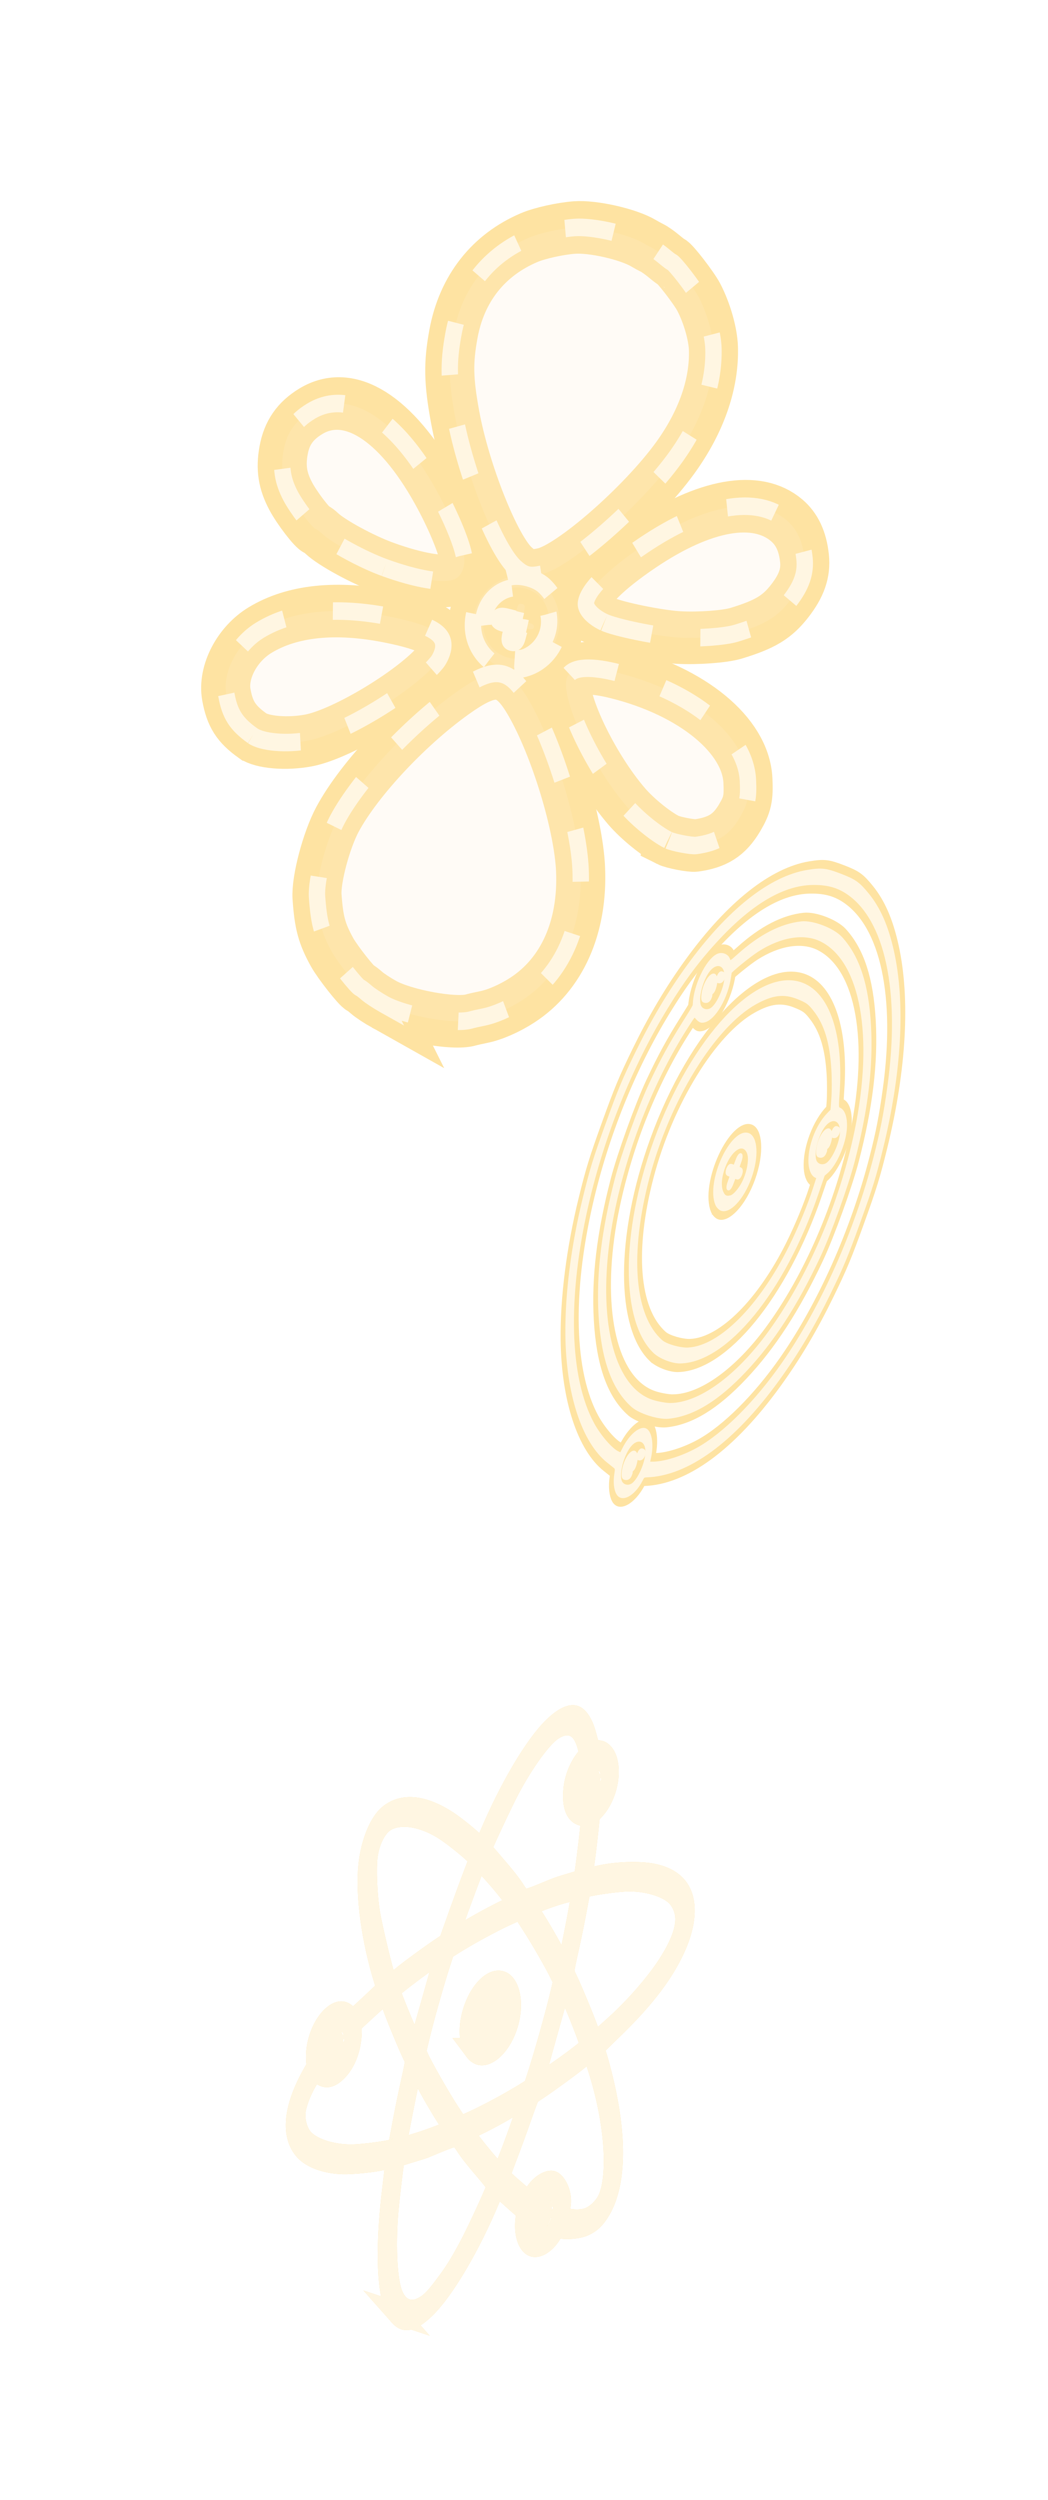 <?xml version="1.0" encoding="UTF-8" standalone="no"?>
<!-- Created with Inkscape (http://www.inkscape.org/) -->

<svg
   version="1.1"
   id="svg721"
   width="61.892"
   height="147.602"
   viewBox="0 0 61.892 147.602"
   sodipodi:docname="ExploreVoyager.svg"
   inkscape:export-filename="SRScattering.svg"
   inkscape:export-xdpi="72"
   inkscape:export-ydpi="72"
   inkscape:version="1.2.2 (732a01da63, 2022-12-09)"
   xml:space="preserve"
   xmlns:inkscape="http://www.inkscape.org/namespaces/inkscape"
   xmlns:sodipodi="http://sodipodi.sourceforge.net/DTD/sodipodi-0.dtd"
   xmlns="http://www.w3.org/2000/svg"
   xmlns:svg="http://www.w3.org/2000/svg"><defs
     id="defs725"><filter
       inkscape:collect="always"
       style="color-interpolation-filters:sRGB"
       id="filter11033"
       x="-0.281"
       y="-0.202"
       width="1.559"
       height="1.402"><feGaussianBlur
         inkscape:collect="always"
         stdDeviation="5.803"
         id="feGaussianBlur11035" /></filter><filter
       inkscape:collect="always"
       style="color-interpolation-filters:sRGB"
       id="filter11087"
       x="-0.202"
       y="-0.194"
       width="1.404"
       height="1.388"><feGaussianBlur
         inkscape:collect="always"
         stdDeviation="6.1"
         id="feGaussianBlur11089" /></filter><filter
       inkscape:collect="always"
       style="color-interpolation-filters:sRGB"
       id="filter11133"
       x="-0.225"
       y="-0.199"
       width="1.45"
       height="1.397"><feGaussianBlur
         inkscape:collect="always"
         stdDeviation="6.042"
         id="feGaussianBlur11135" /></filter></defs><sodipodi:namedview
     id="namedview723"
     pagecolor="#505050"
     bordercolor="#eeeeee"
     borderopacity="1"
     inkscape:showpageshadow="0"
     inkscape:pageopacity="0"
     inkscape:pagecheckerboard="0"
     inkscape:deskcolor="#505050"
     showgrid="false"
     inkscape:zoom="0.28652571"
     inkscape:cx="-310.61785"
     inkscape:cy="432.77094"
     inkscape:current-layer="svg721" /><g
     id="g11208"
     inkscape:label="atom-theories"
     transform="translate(-70.776,295.028)"><g
       id="g11031"
       transform="matrix(0.515,0.128,-0.139,0.557,-236.054,-150.848)"
       style="stroke-width:1.811"><g
         id="g10794"
         style="display:inline;stroke:#fee3a2;stroke-width:5.432;stroke-dasharray:none;stroke-opacity:1;filter:url(#filter11033)"><path
           style="opacity:1;fill:#fff6e2;fill-opacity:0.149;stroke:#fee3a2;stroke-width:5.432;stroke-dasharray:none;stroke-dashoffset:0;stroke-opacity:1"
           d="m 566.128,-328.792 c -2.563,-1.264 -7.872,-8.081 -10.553,-13.548 -1.685,-3.436 -2.204,-5.209 -2.411,-8.237 -0.323,-4.717 1.635,-8.745 5.59,-11.496 1.009,-0.702 3.078,-1.657 4.596,-2.121 1.968,-0.602 6.022,-0.676 7.909,-0.145 0.294,0.083 0.775,0.199 1.069,0.258 0.294,0.059 0.942,0.291 1.441,0.515 0.498,0.224 0.958,0.408 1.022,0.408 0.326,0 3.102,2.028 3.867,2.825 1.311,1.366 2.531,3.32 2.969,4.756 1.074,3.52 0.666,7.628 -1.177,11.87 -2.446,5.628 -8.448,13.591 -11.221,14.887 -1.333,0.623 -1.885,0.628 -3.099,0.029 z"
           id="path10784" /><path
           style="opacity:1;fill:#fff6e2;fill-opacity:0.149;stroke:#fee3a2;stroke-width:5.432;stroke-dasharray:none;stroke-dashoffset:0;stroke-opacity:1"
           d="m 577.185,-325.531 c -1.354,-0.248 -2.382,-0.867 -2.472,-1.489 -0.192,-1.328 1.47,-3.885 4.642,-7.144 5.506,-5.654 10.897,-7.868 14.805,-6.079 1.347,0.617 2.302,1.702 2.955,3.358 0.558,1.416 0.425,2.796 -0.444,4.613 -0.926,1.935 -2.036,2.964 -4.923,4.56 -1.114,0.616 -3.973,1.483 -6.13,1.859 -2.261,0.394 -7.043,0.577 -8.433,0.322 z"
           id="path10782" /><path
           style="opacity:1;fill:#fff6e2;fill-opacity:0.149;stroke:#fee3a2;stroke-width:5.432;stroke-dasharray:none;stroke-dashoffset:0;stroke-opacity:1"
           d="m 552.02,-325.54 c -2.542,-0.246 -6.382,-1.169 -7.679,-1.847 -0.302,-0.158 -0.639,-0.288 -0.748,-0.288 -0.408,-0.003 -2.618,-1.627 -3.626,-2.665 -1.305,-1.344 -1.876,-2.595 -2.005,-4.394 -0.13,-1.823 0.449,-3.237 1.871,-4.567 3.511,-3.284 9.37,-1.516 15.681,4.733 2.099,2.079 4.028,4.444 4.717,5.783 0.505,0.982 0.372,2.139 -0.303,2.64 -1.004,0.746 -4.048,0.979 -7.908,0.605 z"
           id="path10780" /><path
           style="opacity:1;fill:#fff6e2;fill-opacity:0.149;stroke:#fee3a2;stroke-width:5.432;stroke-dasharray:none;stroke-dashoffset:0;stroke-opacity:1"
           d="m 567.41,-322.119 v -0.855 h -0.855 c -0.618,0 -0.855,-0.089 -0.855,-0.321 0,-0.232 0.237,-0.321 0.855,-0.321 h 0.855 v -0.855 c 0,-0.712 0.071,-0.855 0.428,-0.855 0.356,0 0.428,0.143 0.428,0.855 0,0.835 0.018,0.855 0.748,0.855 0.522,0 0.748,0.097 0.748,0.321 0,0.224 -0.226,0.321 -0.748,0.321 -0.73,0 -0.748,0.02 -0.748,0.855 0,0.712 -0.071,0.855 -0.428,0.855 -0.356,0 -0.428,-0.142 -0.428,-0.855 z"
           id="path10778" /><path
           style="opacity:1;fill:#fff6e2;fill-opacity:0.149;stroke:#fee3a2;stroke-width:5.432;stroke-dasharray:none;stroke-dashoffset:0;stroke-opacity:1"
           d="m 565.807,-318.887 c -3.795,-1.741 -3.833,-6.889 -0.064,-8.811 1.056,-0.539 2.921,-0.539 3.977,0 3.942,2.011 3.668,7.441 -0.453,8.987 -0.914,0.343 -2.505,0.262 -3.459,-0.176 z m 3.951,-1.27 c 1.879,-1.391 2.159,-3.944 0.624,-5.692 -0.891,-1.015 -2.591,-1.389 -3.952,-0.87 -3.024,1.155 -3.206,5.2 -0.301,6.699 1.13,0.584 2.737,0.523 3.629,-0.137 z"
           id="path10776" /><path
           style="opacity:1;fill:#fff6e2;fill-opacity:0.149;stroke:#fee3a2;stroke-width:5.432;stroke-dasharray:none;stroke-dashoffset:0;stroke-opacity:1"
           d="m 589.96,-305.39 c -1.451,-0.301 -3.873,-1.351 -5.355,-2.321 -4.718,-3.089 -9.928,-8.981 -9.928,-11.228 0,-1.236 1.821,-1.897 5.223,-1.897 8.679,0 15.635,3.059 17.087,7.515 0.58,1.78 0.599,2.43 0.113,3.935 -0.639,1.978 -1.691,3.005 -3.934,3.84 -0.496,0.185 -2.581,0.287 -3.206,0.157 z"
           id="path10774" /><path
           style="opacity:1;fill:#fff6e2;fill-opacity:0.149;stroke:#fee3a2;stroke-width:5.432;stroke-dasharray:none;stroke-dashoffset:0;stroke-opacity:1"
           d="m 542.295,-305.49 c -2.089,-0.764 -3.041,-1.598 -3.937,-3.449 -1.036,-2.141 -0.215,-5.297 1.892,-7.268 2.933,-2.743 7.562,-4.298 13.597,-4.566 4.798,-0.213 6.547,0.286 6.683,1.907 0.037,0.436 -0.094,1.095 -0.294,1.489 -1.724,3.39 -8.231,9.463 -11.752,10.966 -2.228,0.951 -4.983,1.361 -6.188,0.921 z"
           id="path10772" /><path
           style="opacity:1;fill:#fff6e2;fill-opacity:0.149;stroke:#fee3a2;stroke-width:5.432;stroke-dasharray:none;stroke-dashoffset:0;stroke-opacity:1"
           d="m 563.723,-281.948 c -0.793,-0.201 -1.77,-0.52 -2.17,-0.71 -0.4,-0.19 -0.788,-0.345 -0.862,-0.345 -0.335,0 -3.137,-2.009 -3.987,-2.859 -1.608,-1.607 -2.21,-2.605 -3.108,-5.157 -0.586,-1.665 -0.522,-5.863 0.124,-8.229 1.261,-4.614 5.477,-11.546 9.724,-15.992 3.165,-3.313 4.841,-3.425 7.853,-0.524 3.905,3.761 8.565,10.952 10.009,15.448 1.838,5.719 0.837,10.969 -2.77,14.534 -1.161,1.147 -2.579,2.152 -3.752,2.659 -0.47,0.203 -1.043,0.471 -1.273,0.594 -1.636,0.881 -7.28,1.216 -9.788,0.581 z"
           id="path10676" /></g><g
         id="g11011"
         style="stroke-width:1.811"><path
           style="opacity:1;fill:#fff6e2;fill-opacity:0.149;stroke:#fff6e2;stroke-width:1.811;stroke-dasharray:5.432, 5.432;stroke-dashoffset:0;stroke-opacity:1"
           d="m 566.128,-328.792 c -2.563,-1.264 -7.872,-8.081 -10.553,-13.548 -1.685,-3.436 -2.204,-5.209 -2.411,-8.237 -0.323,-4.717 1.635,-8.745 5.59,-11.496 1.009,-0.702 3.078,-1.657 4.596,-2.121 1.968,-0.602 6.022,-0.676 7.909,-0.145 0.294,0.083 0.775,0.199 1.069,0.258 0.294,0.059 0.942,0.291 1.441,0.515 0.498,0.224 0.958,0.408 1.022,0.408 0.326,0 3.102,2.028 3.867,2.825 1.311,1.366 2.531,3.32 2.969,4.756 1.074,3.52 0.666,7.628 -1.177,11.87 -2.446,5.628 -8.448,13.591 -11.221,14.887 -1.333,0.623 -1.885,0.628 -3.099,0.029 z"
           id="path10995" /><path
           style="opacity:1;fill:#fff6e2;fill-opacity:0.149;stroke:#fff6e2;stroke-width:1.811;stroke-dasharray:5.432, 5.432;stroke-dashoffset:0;stroke-opacity:1"
           d="m 577.185,-325.531 c -1.354,-0.248 -2.382,-0.867 -2.472,-1.489 -0.192,-1.328 1.47,-3.885 4.642,-7.144 5.506,-5.654 10.897,-7.868 14.805,-6.079 1.347,0.617 2.302,1.702 2.955,3.358 0.558,1.416 0.425,2.796 -0.444,4.613 -0.926,1.935 -2.036,2.964 -4.923,4.56 -1.114,0.616 -3.973,1.483 -6.13,1.859 -2.261,0.394 -7.043,0.577 -8.433,0.322 z"
           id="path10997" /><path
           style="opacity:1;fill:#fff6e2;fill-opacity:0.149;stroke:#fff6e2;stroke-width:1.811;stroke-dasharray:5.432, 5.432;stroke-dashoffset:0;stroke-opacity:1"
           d="m 552.02,-325.54 c -2.542,-0.246 -6.382,-1.169 -7.679,-1.847 -0.302,-0.158 -0.639,-0.288 -0.748,-0.288 -0.408,-0.003 -2.618,-1.627 -3.626,-2.665 -1.305,-1.344 -1.876,-2.595 -2.005,-4.394 -0.13,-1.823 0.449,-3.237 1.871,-4.567 3.511,-3.284 9.37,-1.516 15.681,4.733 2.099,2.079 4.028,4.444 4.717,5.783 0.505,0.982 0.372,2.139 -0.303,2.64 -1.004,0.746 -4.048,0.979 -7.908,0.605 z"
           id="path10999" /><path
           style="opacity:1;fill:#fff6e2;fill-opacity:0.149;stroke:#fff6e2;stroke-width:1.811;stroke-dasharray:5.432, 5.432;stroke-dashoffset:0;stroke-opacity:1"
           d="m 567.41,-322.119 v -0.855 h -0.855 c -0.618,0 -0.855,-0.089 -0.855,-0.321 0,-0.232 0.237,-0.321 0.855,-0.321 h 0.855 v -0.855 c 0,-0.712 0.071,-0.855 0.428,-0.855 0.356,0 0.428,0.143 0.428,0.855 0,0.835 0.018,0.855 0.748,0.855 0.522,0 0.748,0.097 0.748,0.321 0,0.224 -0.226,0.321 -0.748,0.321 -0.73,0 -0.748,0.02 -0.748,0.855 0,0.712 -0.071,0.855 -0.428,0.855 -0.356,0 -0.428,-0.142 -0.428,-0.855 z"
           id="path11001" /><path
           style="opacity:1;fill:#fff6e2;fill-opacity:0.149;stroke:#fff6e2;stroke-width:1.811;stroke-dasharray:5.432, 5.432;stroke-dashoffset:0;stroke-opacity:1"
           d="m 565.807,-318.887 c -3.795,-1.741 -3.833,-6.889 -0.064,-8.811 1.056,-0.539 2.921,-0.539 3.977,0 3.942,2.011 3.668,7.441 -0.453,8.987 -0.914,0.343 -2.505,0.262 -3.459,-0.176 z m 3.951,-1.27 c 1.879,-1.391 2.159,-3.944 0.624,-5.692 -0.891,-1.015 -2.591,-1.389 -3.952,-0.87 -3.024,1.155 -3.206,5.2 -0.301,6.699 1.13,0.584 2.737,0.523 3.629,-0.137 z"
           id="path11003" /><path
           style="opacity:1;fill:#fff6e2;fill-opacity:0.149;stroke:#fff6e2;stroke-width:1.811;stroke-dasharray:5.432, 5.432;stroke-dashoffset:0;stroke-opacity:1"
           d="m 589.96,-305.39 c -1.451,-0.301 -3.873,-1.351 -5.355,-2.321 -4.718,-3.089 -9.928,-8.981 -9.928,-11.228 0,-1.236 1.821,-1.897 5.223,-1.897 8.679,0 15.635,3.059 17.087,7.515 0.58,1.78 0.599,2.43 0.113,3.935 -0.639,1.978 -1.691,3.005 -3.934,3.84 -0.496,0.185 -2.581,0.287 -3.206,0.157 z"
           id="path11005" /><path
           style="opacity:1;fill:#fff6e2;fill-opacity:0.149;stroke:#fff6e2;stroke-width:1.811;stroke-dasharray:5.432, 5.432;stroke-dashoffset:0;stroke-opacity:1"
           d="m 542.295,-305.49 c -2.089,-0.764 -3.041,-1.598 -3.937,-3.449 -1.036,-2.141 -0.215,-5.297 1.892,-7.268 2.933,-2.743 7.562,-4.298 13.597,-4.566 4.798,-0.213 6.547,0.286 6.683,1.907 0.037,0.436 -0.094,1.095 -0.294,1.489 -1.724,3.39 -8.231,9.463 -11.752,10.966 -2.228,0.951 -4.983,1.361 -6.188,0.921 z"
           id="path11007" /><path
           style="opacity:1;fill:#fff6e2;fill-opacity:0.149;stroke:#fff6e2;stroke-width:1.811;stroke-dasharray:5.432, 5.432;stroke-dashoffset:0;stroke-opacity:1"
           d="m 563.723,-281.948 c -0.793,-0.201 -1.77,-0.52 -2.17,-0.71 -0.4,-0.19 -0.788,-0.345 -0.862,-0.345 -0.335,0 -3.137,-2.009 -3.987,-2.859 -1.608,-1.607 -2.21,-2.605 -3.108,-5.157 -0.586,-1.665 -0.522,-5.863 0.124,-8.229 1.261,-4.614 5.477,-11.546 9.724,-15.992 3.165,-3.313 4.841,-3.425 7.853,-0.524 3.905,3.761 8.565,10.952 10.009,15.448 1.838,5.719 0.837,10.969 -2.77,14.534 -1.161,1.147 -2.579,2.152 -3.752,2.659 -0.47,0.203 -1.043,0.471 -1.273,0.594 -1.636,0.881 -7.28,1.216 -9.788,0.581 z"
           id="path11009" /></g></g><g
       id="g11085"
       transform="matrix(0.184,0.071,-0.156,0.432,-24.439,-120.2)"
       style="stroke-width:3.324"><g
         id="g10807"
         style="stroke:#fee3a2;stroke-width:3.324;stroke-dasharray:none;stroke-opacity:1;filter:url(#filter11087)"><path
           style="fill:#fff6e2;fill-opacity:1;stroke:#fee3a2;stroke-width:3.324;stroke-dasharray:none;stroke-opacity:1"
           d="m 454.765,-345.938 c 0,-0.241 0.214,-0.334 0.766,-0.334 0.966,0 0.892,0.505 -0.088,0.601 -0.501,0.05 -0.678,-0.02 -0.678,-0.267 z"
           id="path10674" /><path
           style="fill:#fff6e2;fill-opacity:1;stroke:#fee3a2;stroke-width:3.324;stroke-dasharray:none;stroke-opacity:1"
           d="m 452.327,-343.103 c -0.769,-1.098 -0.176,-2.529 1.049,-2.529 0.767,0 1.389,0.596 1.389,1.33 0,0.308 -0.183,0.38 -0.962,0.38 -0.529,0 -0.962,0.084 -0.962,0.188 0,0.401 0.616,0.682 1.183,0.54 0.445,-0.112 0.559,-0.076 0.485,0.151 -0.057,0.173 -0.462,0.324 -0.97,0.362 -0.707,0.052 -0.936,-0.027 -1.212,-0.422 z m 1.542,-1.62 c -0.039,-0.206 -0.262,-0.374 -0.494,-0.374 -0.232,0 -0.454,0.168 -0.494,0.374 -0.054,0.28 0.07,0.374 0.494,0.374 0.424,0 0.548,-0.094 0.494,-0.374 z"
           id="path10672" /><path
           style="fill:#fff6e2;fill-opacity:1;stroke:#fee3a2;stroke-width:3.324;stroke-dasharray:none;stroke-opacity:1"
           d="m 502.858,-332.686 c 0,-0.241 0.214,-0.334 0.766,-0.334 0.966,0 0.892,0.505 -0.088,0.601 -0.501,0.05 -0.678,-0.02 -0.678,-0.267 z"
           id="path10670" /><path
           style="fill:#fff6e2;fill-opacity:1;stroke:#fee3a2;stroke-width:3.324;stroke-dasharray:none;stroke-opacity:1"
           d="m 500.42,-329.85 c -0.769,-1.098 -0.176,-2.529 1.049,-2.529 0.767,0 1.389,0.596 1.389,1.33 0,0.308 -0.183,0.38 -0.962,0.38 -0.529,0 -0.962,0.084 -0.962,0.188 0,0.401 0.616,0.682 1.183,0.54 0.445,-0.112 0.559,-0.076 0.485,0.151 -0.057,0.173 -0.462,0.324 -0.97,0.362 -0.707,0.052 -0.936,-0.027 -1.212,-0.422 z m 1.542,-1.62 c -0.039,-0.206 -0.262,-0.374 -0.494,-0.374 -0.232,0 -0.454,0.168 -0.494,0.374 -0.054,0.28 0.07,0.374 0.494,0.374 0.424,0 0.548,-0.094 0.494,-0.374 z"
           id="path10668" /><path
           style="fill:#fff6e2;fill-opacity:1;stroke:#fee3a2;stroke-width:3.324;stroke-dasharray:none;stroke-opacity:1"
           d="m 478.705,-322.119 v -0.855 h -0.855 c -0.618,0 -0.855,-0.089 -0.855,-0.321 0,-0.232 0.237,-0.321 0.855,-0.321 h 0.855 v -0.855 c 0,-0.712 0.071,-0.855 0.428,-0.855 0.356,0 0.427,0.143 0.427,0.855 0,0.835 0.018,0.855 0.748,0.855 0.522,0 0.748,0.097 0.748,0.321 0,0.224 -0.226,0.321 -0.748,0.321 -0.73,0 -0.748,0.02 -0.748,0.855 0,0.712 -0.071,0.855 -0.427,0.855 -0.356,0 -0.428,-0.142 -0.428,-0.855 z"
           id="path10666" /><path
           style="fill:#fff6e2;fill-opacity:1;stroke:#fee3a2;stroke-width:3.324;stroke-dasharray:none;stroke-opacity:1"
           d="m 477.315,-318.887 c -4.701,-2.157 -3.228,-9.208 1.924,-9.208 2.638,0 4.8,2.162 4.8,4.8 0,2.638 -2.162,4.8 -4.8,4.8 -0.588,0 -1.453,-0.176 -1.924,-0.392 z m 3.135,-0.887 c 0.98,-0.272 2.008,-1.418 2.324,-2.589 0.325,-1.208 -0.043,-2.641 -0.911,-3.542 -0.92,-0.956 -2.613,-1.315 -3.893,-0.826 -3.103,1.185 -3.254,5.404 -0.243,6.771 0.996,0.452 1.612,0.494 2.724,0.185 z"
           id="path10664" /><path
           style="fill:#fff6e2;fill-opacity:1;stroke:#fee3a2;stroke-width:3.324;stroke-dasharray:none;stroke-opacity:1"
           d="m 474.822,-298.3 c -12.293,-2.224 -21.126,-12.674 -21.126,-24.994 0,-13.983 11.394,-25.329 25.436,-25.329 8.535,0 16.511,4.276 21.244,11.39 1.105,1.661 1.31,1.862 1.889,1.862 1.94,0 3.721,1.293 4.216,3.061 0.471,1.682 -0.102,3.568 -1.381,4.543 l -0.691,0.527 0.109,2.848 c 0.494,12.953 -8.383,23.861 -21.243,26.104 -2.255,0.393 -6.242,0.387 -8.452,-0.013 z m 9.194,-1.274 c 8.847,-1.682 16.182,-8.5 18.512,-17.208 0.716,-2.674 1.061,-5.927 0.872,-8.201 l -0.153,-1.837 h -0.651 c -1.142,0 -2.378,-0.502 -3.158,-1.282 -1.729,-1.729 -1.663,-4.354 0.152,-6.123 l 0.91,-0.886 -1.091,-1.679 c -0.6,-0.923 -1.969,-2.547 -3.043,-3.608 -3.256,-3.218 -6.729,-5.182 -11.217,-6.344 -2.187,-0.566 -2.882,-0.649 -5.697,-0.675 -4.522,-0.042 -7.663,0.658 -11.458,2.552 -9.534,4.759 -14.904,15.897 -12.703,26.346 2.167,10.287 9.959,17.59 20.556,19.266 1.683,0.266 5.968,0.098 8.168,-0.32 z m 20.486,-28.696 c 1.403,-0.999 1.779,-3.457 0.75,-4.903 -1.403,-1.97 -4.872,-1.706 -5.895,0.449 -0.781,1.646 -0.139,3.843 1.363,4.665 1.001,0.548 2.862,0.444 3.782,-0.211 z"
           id="path10662" /><path
           style="fill:#fff6e2;fill-opacity:1;stroke:#fee3a2;stroke-width:3.324;stroke-dasharray:none;stroke-opacity:1"
           d="m 474.136,-290.807 c -7.282,-1.186 -13.259,-4.233 -18.421,-9.393 -4.761,-4.759 -7.645,-10.097 -9.121,-16.883 -0.678,-3.119 -0.68,-9.73 0,-12.839 0.724,-3.321 1.508,-5.531 3.046,-8.579 1.401,-2.777 1.413,-2.814 1.037,-3.33 -1.472,-2.021 -0.734,-5.197 1.46,-6.281 1,-0.494 2.915,-0.532 3.806,-0.075 0.639,0.327 0.647,0.324 2.246,-0.969 4.115,-3.327 8.922,-5.591 14.413,-6.785 3.124,-0.68 9.729,-0.68 12.852,0 6.785,1.476 12.122,4.359 16.884,9.121 4.762,4.762 7.645,10.099 9.121,16.884 0.68,3.124 0.68,9.729 0,12.853 -1.476,6.785 -4.359,12.122 -9.121,16.884 -4.737,4.737 -10.143,7.667 -16.774,9.091 -2.727,0.586 -8.706,0.743 -11.425,0.3 z m 10.553,-1.298 c 8.107,-1.376 15.845,-6.311 20.443,-13.037 5.819,-8.51 7.343,-19.227 4.101,-28.84 -4.159,-12.334 -15.694,-20.817 -29.121,-21.414 -5.624,-0.25 -11.848,1.275 -16.906,4.142 -1.774,1.006 -5.664,3.831 -5.664,4.113 0,0.089 0.15,0.462 0.333,0.829 1.199,2.403 -0.03,5.311 -2.539,6.014 -0.919,0.257 -1.409,0.239 -2.931,-0.111 -0.5,-0.115 -0.616,0.019 -1.524,1.762 -2.024,3.885 -3.178,7.808 -3.608,12.264 -0.555,5.752 0.64,12.18 3.218,17.308 5.484,10.907 16.987,17.798 29.067,17.414 1.705,-0.054 4.013,-0.254 5.13,-0.443 z m -28.494,-49.418 c 1.403,-0.999 1.779,-3.457 0.75,-4.903 -1.403,-1.97 -4.872,-1.706 -5.895,0.449 -0.781,1.646 -0.139,3.843 1.363,4.665 1.001,0.548 2.862,0.444 3.782,-0.211 z"
           id="path10660" /><path
           style="fill:#fff6e2;fill-opacity:1;stroke:#fee3a2;stroke-width:3.324;stroke-dasharray:none;stroke-opacity:1"
           d="m 480.842,-285.02 c 0,-0.241 0.214,-0.334 0.766,-0.334 0.966,0 0.892,0.505 -0.088,0.601 -0.501,0.05 -0.678,-0.02 -0.678,-0.267 z"
           id="path10658" /><path
           style="fill:#fff6e2;fill-opacity:1;stroke:#fee3a2;stroke-width:3.324;stroke-dasharray:none;stroke-opacity:1"
           d="m 478.404,-282.184 c -0.769,-1.098 -0.176,-2.529 1.049,-2.529 0.767,0 1.389,0.596 1.389,1.33 0,0.308 -0.183,0.38 -0.962,0.38 -0.529,0 -0.962,0.084 -0.962,0.188 0,0.401 0.616,0.682 1.183,0.54 0.445,-0.112 0.56,-0.076 0.485,0.151 -0.057,0.173 -0.462,0.324 -0.97,0.362 -0.707,0.052 -0.936,-0.027 -1.212,-0.422 z m 1.542,-1.62 c -0.039,-0.206 -0.262,-0.374 -0.494,-0.374 -0.232,0 -0.454,0.168 -0.494,0.374 -0.054,0.28 0.07,0.374 0.494,0.374 0.424,0 0.548,-0.094 0.494,-0.374 z"
           id="path10656" /><path
           style="fill:#fff6e2;fill-opacity:1;stroke:#fee3a2;stroke-width:3.324;stroke-dasharray:none;stroke-opacity:1"
           d="m 478.812,-279.627 c -1.05,-0.367 -1.974,-1.18 -2.375,-2.09 -0.3,-0.679 -0.511,-0.873 -1.031,-0.947 -0.36,-0.051 -1.472,-0.203 -2.471,-0.337 -9.059,-1.218 -18.369,-6.242 -24.479,-13.211 -4.25,-4.847 -7.401,-10.869 -8.955,-17.112 -0.935,-3.755 -1.082,-5.086 -1.082,-9.756 0,-4.67 0.148,-6.001 1.082,-9.756 1.161,-4.666 2.936,-8.669 5.642,-12.729 5.644,-8.465 14.033,-14.368 23.914,-16.828 3.755,-0.935 5.086,-1.082 9.756,-1.082 4.67,0 6.001,0.148 9.756,1.082 4.666,1.162 8.669,2.936 12.729,5.642 8.465,5.644 14.368,14.033 16.828,23.914 0.935,3.755 1.082,5.086 1.082,9.756 0,4.67 -0.148,6.001 -1.082,9.756 -1.161,4.666 -2.936,8.669 -5.642,12.729 -6.246,9.368 -15.699,15.476 -27.144,17.539 -0.849,0.153 -0.979,0.254 -1.166,0.905 -0.572,1.993 -3.26,3.26 -5.36,2.525 z m 3.461,-1.191 c 1.403,-0.999 1.779,-3.457 0.75,-4.903 -1.403,-1.97 -4.872,-1.706 -5.895,0.449 -0.781,1.646 -0.139,3.843 1.363,4.665 1.001,0.548 2.862,0.444 3.782,-0.211 z m -6.122,-4.04 c 0.476,-1.699 2.278,-3.061 4.05,-3.061 1.712,0 3.541,1.339 4.022,2.945 l 0.271,0.904 0.9,-0.136 c 3.227,-0.487 7.877,-2.027 11.373,-3.769 6.014,-2.995 11.84,-8.36 15.537,-14.307 5.372,-8.643 7.188,-19.433 4.955,-29.44 -0.755,-3.384 -1.562,-5.615 -3.293,-9.101 -6.038,-12.161 -17.935,-20.241 -31.662,-21.504 -3.393,-0.312 -6.55,-0.152 -10.507,0.534 -8.093,1.403 -15.116,5.08 -20.927,10.959 -3.445,3.485 -5.616,6.565 -7.66,10.866 -4.113,8.657 -4.929,18.39 -2.313,27.573 3.49,12.252 12.331,21.867 24.128,26.242 3.118,1.156 7.74,2.221 9.858,2.27 l 0.988,0.023 z"
           id="path10601" /></g><g
         id="g11059"
         style="stroke-width:0.997;stroke-dasharray:none"><path
           style="fill:#fff6e2;fill-opacity:1;stroke:#fff6e2;stroke-width:0.997;stroke-dasharray:none;stroke-opacity:1"
           d="m 454.765,-345.938 c 0,-0.241 0.214,-0.334 0.766,-0.334 0.966,0 0.892,0.505 -0.088,0.601 -0.501,0.05 -0.678,-0.02 -0.678,-0.267 z"
           id="path11037" /><path
           style="fill:#fff6e2;fill-opacity:1;stroke:#fff6e2;stroke-width:0.997;stroke-dasharray:none;stroke-opacity:1"
           d="m 452.327,-343.103 c -0.769,-1.098 -0.176,-2.529 1.049,-2.529 0.767,0 1.389,0.596 1.389,1.33 0,0.308 -0.183,0.38 -0.962,0.38 -0.529,0 -0.962,0.084 -0.962,0.188 0,0.401 0.616,0.682 1.183,0.54 0.445,-0.112 0.559,-0.076 0.485,0.151 -0.057,0.173 -0.462,0.324 -0.97,0.362 -0.707,0.052 -0.936,-0.027 -1.212,-0.422 z m 1.542,-1.62 c -0.039,-0.206 -0.262,-0.374 -0.494,-0.374 -0.232,0 -0.454,0.168 -0.494,0.374 -0.054,0.28 0.07,0.374 0.494,0.374 0.424,0 0.548,-0.094 0.494,-0.374 z"
           id="path11039" /><path
           style="fill:#fff6e2;fill-opacity:1;stroke:#fff6e2;stroke-width:0.997;stroke-dasharray:none;stroke-opacity:1"
           d="m 502.858,-332.686 c 0,-0.241 0.214,-0.334 0.766,-0.334 0.966,0 0.892,0.505 -0.088,0.601 -0.501,0.05 -0.678,-0.02 -0.678,-0.267 z"
           id="path11041" /><path
           style="fill:#fff6e2;fill-opacity:1;stroke:#fff6e2;stroke-width:0.997;stroke-dasharray:none;stroke-opacity:1"
           d="m 500.42,-329.85 c -0.769,-1.098 -0.176,-2.529 1.049,-2.529 0.767,0 1.389,0.596 1.389,1.33 0,0.308 -0.183,0.38 -0.962,0.38 -0.529,0 -0.962,0.084 -0.962,0.188 0,0.401 0.616,0.682 1.183,0.54 0.445,-0.112 0.559,-0.076 0.485,0.151 -0.057,0.173 -0.462,0.324 -0.97,0.362 -0.707,0.052 -0.936,-0.027 -1.212,-0.422 z m 1.542,-1.62 c -0.039,-0.206 -0.262,-0.374 -0.494,-0.374 -0.232,0 -0.454,0.168 -0.494,0.374 -0.054,0.28 0.07,0.374 0.494,0.374 0.424,0 0.548,-0.094 0.494,-0.374 z"
           id="path11043" /><path
           style="fill:#fff6e2;fill-opacity:1;stroke:#fff6e2;stroke-width:0.997;stroke-dasharray:none;stroke-opacity:1"
           d="m 478.705,-322.119 v -0.855 h -0.855 c -0.618,0 -0.855,-0.089 -0.855,-0.321 0,-0.232 0.237,-0.321 0.855,-0.321 h 0.855 v -0.855 c 0,-0.712 0.071,-0.855 0.428,-0.855 0.356,0 0.427,0.143 0.427,0.855 0,0.835 0.018,0.855 0.748,0.855 0.522,0 0.748,0.097 0.748,0.321 0,0.224 -0.226,0.321 -0.748,0.321 -0.73,0 -0.748,0.02 -0.748,0.855 0,0.712 -0.071,0.855 -0.427,0.855 -0.356,0 -0.428,-0.142 -0.428,-0.855 z"
           id="path11045" /><path
           style="fill:#fff6e2;fill-opacity:1;stroke:#fff6e2;stroke-width:0.997;stroke-dasharray:none;stroke-opacity:1"
           d="m 477.315,-318.887 c -4.701,-2.157 -3.228,-9.208 1.924,-9.208 2.638,0 4.8,2.162 4.8,4.8 0,2.638 -2.162,4.8 -4.8,4.8 -0.588,0 -1.453,-0.176 -1.924,-0.392 z m 3.135,-0.887 c 0.98,-0.272 2.008,-1.418 2.324,-2.589 0.325,-1.208 -0.043,-2.641 -0.911,-3.542 -0.92,-0.956 -2.613,-1.315 -3.893,-0.826 -3.103,1.185 -3.254,5.404 -0.243,6.771 0.996,0.452 1.612,0.494 2.724,0.185 z"
           id="path11047" /><path
           style="fill:#fff6e2;fill-opacity:1;stroke:#fff6e2;stroke-width:0.997;stroke-dasharray:none;stroke-opacity:1"
           d="m 474.822,-298.3 c -12.293,-2.224 -21.126,-12.674 -21.126,-24.994 0,-13.983 11.394,-25.329 25.436,-25.329 8.535,0 16.511,4.276 21.244,11.39 1.105,1.661 1.31,1.862 1.889,1.862 1.94,0 3.721,1.293 4.216,3.061 0.471,1.682 -0.102,3.568 -1.381,4.543 l -0.691,0.527 0.109,2.848 c 0.494,12.953 -8.383,23.861 -21.243,26.104 -2.255,0.393 -6.242,0.387 -8.452,-0.013 z m 9.194,-1.274 c 8.847,-1.682 16.182,-8.5 18.512,-17.208 0.716,-2.674 1.061,-5.927 0.872,-8.201 l -0.153,-1.837 h -0.651 c -1.142,0 -2.378,-0.502 -3.158,-1.282 -1.729,-1.729 -1.663,-4.354 0.152,-6.123 l 0.91,-0.886 -1.091,-1.679 c -0.6,-0.923 -1.969,-2.547 -3.043,-3.608 -3.256,-3.218 -6.729,-5.182 -11.217,-6.344 -2.187,-0.566 -2.882,-0.649 -5.697,-0.675 -4.522,-0.042 -7.663,0.658 -11.458,2.552 -9.534,4.759 -14.904,15.897 -12.703,26.346 2.167,10.287 9.959,17.59 20.556,19.266 1.683,0.266 5.968,0.098 8.168,-0.32 z m 20.486,-28.696 c 1.403,-0.999 1.779,-3.457 0.75,-4.903 -1.403,-1.97 -4.872,-1.706 -5.895,0.449 -0.781,1.646 -0.139,3.843 1.363,4.665 1.001,0.548 2.862,0.444 3.782,-0.211 z"
           id="path11049" /><path
           style="fill:#fff6e2;fill-opacity:1;stroke:#fff6e2;stroke-width:0.997;stroke-dasharray:none;stroke-opacity:1"
           d="m 474.136,-290.807 c -7.282,-1.186 -13.259,-4.233 -18.421,-9.393 -4.761,-4.759 -7.645,-10.097 -9.121,-16.883 -0.678,-3.119 -0.68,-9.73 0,-12.839 0.724,-3.321 1.508,-5.531 3.046,-8.579 1.401,-2.777 1.413,-2.814 1.037,-3.33 -1.472,-2.021 -0.734,-5.197 1.46,-6.281 1,-0.494 2.915,-0.532 3.806,-0.075 0.639,0.327 0.647,0.324 2.246,-0.969 4.115,-3.327 8.922,-5.591 14.413,-6.785 3.124,-0.68 9.729,-0.68 12.852,0 6.785,1.476 12.122,4.359 16.884,9.121 4.762,4.762 7.645,10.099 9.121,16.884 0.68,3.124 0.68,9.729 0,12.853 -1.476,6.785 -4.359,12.122 -9.121,16.884 -4.737,4.737 -10.143,7.667 -16.774,9.091 -2.727,0.586 -8.706,0.743 -11.425,0.3 z m 10.553,-1.298 c 8.107,-1.376 15.845,-6.311 20.443,-13.037 5.819,-8.51 7.343,-19.227 4.101,-28.84 -4.159,-12.334 -15.694,-20.817 -29.121,-21.414 -5.624,-0.25 -11.848,1.275 -16.906,4.142 -1.774,1.006 -5.664,3.831 -5.664,4.113 0,0.089 0.15,0.462 0.333,0.829 1.199,2.403 -0.03,5.311 -2.539,6.014 -0.919,0.257 -1.409,0.239 -2.931,-0.111 -0.5,-0.115 -0.616,0.019 -1.524,1.762 -2.024,3.885 -3.178,7.808 -3.608,12.264 -0.555,5.752 0.64,12.18 3.218,17.308 5.484,10.907 16.987,17.798 29.067,17.414 1.705,-0.054 4.013,-0.254 5.13,-0.443 z m -28.494,-49.418 c 1.403,-0.999 1.779,-3.457 0.75,-4.903 -1.403,-1.97 -4.872,-1.706 -5.895,0.449 -0.781,1.646 -0.139,3.843 1.363,4.665 1.001,0.548 2.862,0.444 3.782,-0.211 z"
           id="path11051" /><path
           style="fill:#fff6e2;fill-opacity:1;stroke:#fff6e2;stroke-width:0.997;stroke-dasharray:none;stroke-opacity:1"
           d="m 480.842,-285.02 c 0,-0.241 0.214,-0.334 0.766,-0.334 0.966,0 0.892,0.505 -0.088,0.601 -0.501,0.05 -0.678,-0.02 -0.678,-0.267 z"
           id="path11053" /><path
           style="fill:#fff6e2;fill-opacity:1;stroke:#fff6e2;stroke-width:0.997;stroke-dasharray:none;stroke-opacity:1"
           d="m 478.404,-282.184 c -0.769,-1.098 -0.176,-2.529 1.049,-2.529 0.767,0 1.389,0.596 1.389,1.33 0,0.308 -0.183,0.38 -0.962,0.38 -0.529,0 -0.962,0.084 -0.962,0.188 0,0.401 0.616,0.682 1.183,0.54 0.445,-0.112 0.56,-0.076 0.485,0.151 -0.057,0.173 -0.462,0.324 -0.97,0.362 -0.707,0.052 -0.936,-0.027 -1.212,-0.422 z m 1.542,-1.62 c -0.039,-0.206 -0.262,-0.374 -0.494,-0.374 -0.232,0 -0.454,0.168 -0.494,0.374 -0.054,0.28 0.07,0.374 0.494,0.374 0.424,0 0.548,-0.094 0.494,-0.374 z"
           id="path11055" /><path
           style="fill:#fff6e2;fill-opacity:1;stroke:#fff6e2;stroke-width:0.997;stroke-dasharray:none;stroke-opacity:1"
           d="m 478.812,-279.627 c -1.05,-0.367 -1.974,-1.18 -2.375,-2.09 -0.3,-0.679 -0.511,-0.873 -1.031,-0.947 -0.36,-0.051 -1.472,-0.203 -2.471,-0.337 -9.059,-1.218 -18.369,-6.242 -24.479,-13.211 -4.25,-4.847 -7.401,-10.869 -8.955,-17.112 -0.935,-3.755 -1.082,-5.086 -1.082,-9.756 0,-4.67 0.148,-6.001 1.082,-9.756 1.161,-4.666 2.936,-8.669 5.642,-12.729 5.644,-8.465 14.033,-14.368 23.914,-16.828 3.755,-0.935 5.086,-1.082 9.756,-1.082 4.67,0 6.001,0.148 9.756,1.082 4.666,1.162 8.669,2.936 12.729,5.642 8.465,5.644 14.368,14.033 16.828,23.914 0.935,3.755 1.082,5.086 1.082,9.756 0,4.67 -0.148,6.001 -1.082,9.756 -1.161,4.666 -2.936,8.669 -5.642,12.729 -6.246,9.368 -15.699,15.476 -27.144,17.539 -0.849,0.153 -0.979,0.254 -1.166,0.905 -0.572,1.993 -3.26,3.26 -5.36,2.525 z m 3.461,-1.191 c 1.403,-0.999 1.779,-3.457 0.75,-4.903 -1.403,-1.97 -4.872,-1.706 -5.895,0.449 -0.781,1.646 -0.139,3.843 1.363,4.665 1.001,0.548 2.862,0.444 3.782,-0.211 z m -6.122,-4.04 c 0.476,-1.699 2.278,-3.061 4.05,-3.061 1.712,0 3.541,1.339 4.022,2.945 l 0.271,0.904 0.9,-0.136 c 3.227,-0.487 7.877,-2.027 11.373,-3.769 6.014,-2.995 11.84,-8.36 15.537,-14.307 5.372,-8.643 7.188,-19.433 4.955,-29.44 -0.755,-3.384 -1.562,-5.615 -3.293,-9.101 -6.038,-12.161 -17.935,-20.241 -31.662,-21.504 -3.393,-0.312 -6.55,-0.152 -10.507,0.534 -8.093,1.403 -15.116,5.08 -20.927,10.959 -3.445,3.485 -5.616,6.565 -7.66,10.866 -4.113,8.657 -4.929,18.39 -2.313,27.573 3.49,12.252 12.331,21.867 24.128,26.242 3.118,1.156 7.74,2.221 9.858,2.27 l 0.988,0.023 z"
           id="path11057" /></g></g><g
       id="g11131"
       transform="matrix(0.264,0.074,-0.125,0.444,-45.398,-62.413)"
       style="stroke-width:2.814"><g
         id="g10818"
         style="mix-blend-mode:normal;stroke:#fee3a2;stroke-width:2.814;stroke-opacity:1;filter:url(#filter11133)"><path
           style="fill:#fff6e2;fill-opacity:1;stroke:#fee3a2;stroke-width:2.814;stroke-opacity:1"
           d="m 405.175,-355.343 c 0,-0.241 0.214,-0.334 0.766,-0.334 0.966,0 0.892,0.505 -0.088,0.601 -0.501,0.05 -0.678,-0.02 -0.678,-0.267 z"
           id="path10694" /><path
           style="fill:#fff6e2;fill-opacity:1;stroke:#fee3a2;stroke-width:2.814;stroke-opacity:1"
           d="m 402.737,-352.507 c -0.769,-1.098 -0.176,-2.529 1.049,-2.529 0.767,0 1.389,0.596 1.389,1.33 0,0.308 -0.183,0.38 -0.962,0.38 -0.529,0 -0.962,0.084 -0.962,0.188 0,0.401 0.616,0.682 1.183,0.54 0.445,-0.112 0.559,-0.076 0.485,0.151 -0.057,0.173 -0.462,0.324 -0.97,0.362 -0.707,0.052 -0.936,-0.027 -1.212,-0.422 z m 1.542,-1.62 c -0.039,-0.206 -0.262,-0.374 -0.494,-0.374 -0.232,0 -0.454,0.168 -0.494,0.374 -0.054,0.28 0.07,0.374 0.494,0.374 0.424,0 0.548,-0.094 0.494,-0.374 z"
           id="path10692" /><path
           style="fill:#fff6e2;fill-opacity:1;stroke:#fee3a2;stroke-width:2.814;stroke-opacity:1"
           d="m 367.128,-314.304 c 0,-0.241 0.214,-0.334 0.766,-0.334 0.966,0 0.892,0.505 -0.088,0.601 -0.501,0.05 -0.678,-0.02 -0.678,-0.267 z"
           id="path10690" /><path
           style="fill:#fff6e2;fill-opacity:1;stroke:#fee3a2;stroke-width:2.814;stroke-opacity:1"
           d="m 364.69,-311.468 c -0.769,-1.098 -0.176,-2.529 1.049,-2.529 0.767,0 1.389,0.596 1.389,1.33 0,0.308 -0.183,0.38 -0.962,0.38 -0.529,0 -0.962,0.084 -0.962,0.188 0,0.401 0.616,0.682 1.183,0.54 0.445,-0.112 0.559,-0.076 0.485,0.151 -0.057,0.173 -0.462,0.324 -0.97,0.362 -0.707,0.052 -0.936,-0.027 -1.212,-0.422 z m 1.542,-1.62 c -0.039,-0.206 -0.262,-0.374 -0.494,-0.374 -0.232,0 -0.454,0.168 -0.494,0.374 -0.054,0.28 0.07,0.374 0.494,0.374 0.424,0 0.548,-0.094 0.494,-0.374 z"
           id="path10688" /><path
           style="fill:#fff6e2;fill-opacity:1;stroke:#fee3a2;stroke-width:2.814;stroke-opacity:1"
           d="m 396.839,-320.837 v -0.855 h -0.855 c -0.617,0 -0.855,-0.089 -0.855,-0.321 0,-0.232 0.237,-0.321 0.855,-0.321 h 0.855 v -0.855 c 0,-0.712 0.071,-0.855 0.428,-0.855 0.356,0 0.427,0.142 0.427,0.855 0,0.835 0.018,0.855 0.748,0.855 0.523,0 0.748,0.097 0.748,0.321 0,0.224 -0.226,0.321 -0.748,0.321 -0.73,0 -0.748,0.02 -0.748,0.855 0,0.712 -0.071,0.855 -0.427,0.855 -0.356,0 -0.428,-0.142 -0.428,-0.855 z"
           id="path10686" /><path
           style="fill:#fff6e2;fill-opacity:1;stroke:#fee3a2;stroke-width:2.814;stroke-opacity:1"
           d="m 395.45,-317.391 c -4.701,-2.157 -3.228,-9.208 1.924,-9.208 2.638,0 4.8,2.162 4.8,4.8 0,2.638 -2.162,4.8 -4.8,4.8 -0.588,0 -1.453,-0.176 -1.924,-0.392 z m 3.135,-0.887 c 0.98,-0.272 2.008,-1.418 2.324,-2.589 0.325,-1.208 -0.043,-2.641 -0.911,-3.542 -0.92,-0.956 -2.613,-1.315 -3.893,-0.826 -3.103,1.185 -3.254,5.404 -0.243,6.771 0.996,0.452 1.612,0.494 2.725,0.185 z"
           id="path10684" /><path
           style="fill:#fff6e2;fill-opacity:1;stroke:#fee3a2;stroke-width:2.814;stroke-opacity:1"
           d="m 420.138,-300.838 c 0,-0.241 0.214,-0.334 0.766,-0.334 0.966,0 0.892,0.505 -0.088,0.601 -0.501,0.05 -0.678,-0.02 -0.678,-0.267 z"
           id="path10682" /><path
           style="fill:#fff6e2;fill-opacity:1;stroke:#fee3a2;stroke-width:2.814;stroke-opacity:1"
           d="m 417.7,-298.002 c -0.769,-1.098 -0.176,-2.529 1.049,-2.529 0.767,0 1.389,0.596 1.389,1.33 0,0.308 -0.183,0.38 -0.962,0.38 -0.529,0 -0.962,0.084 -0.962,0.188 0,0.401 0.616,0.682 1.183,0.54 0.445,-0.112 0.56,-0.076 0.485,0.151 -0.057,0.173 -0.462,0.324 -0.97,0.362 -0.707,0.052 -0.936,-0.027 -1.212,-0.422 z m 1.542,-1.62 c -0.04,-0.206 -0.262,-0.374 -0.494,-0.374 -0.232,0 -0.454,0.168 -0.494,0.374 -0.054,0.28 0.07,0.374 0.494,0.374 0.424,0 0.548,-0.094 0.494,-0.374 z"
           id="path10680" /><path
           style="fill:#fff6e2;fill-opacity:1;stroke:#fee3a2;stroke-width:2.814;stroke-opacity:1"
           d="m 395.15,-282.187 c -3.471,-1.333 -6.839,-7.183 -8.99,-15.614 -0.445,-1.746 -0.858,-3.223 -0.917,-3.282 -0.059,-0.059 -0.672,0.087 -1.363,0.325 -1.639,0.563 -6.168,1.627 -8.203,1.926 -3.791,0.558 -7.511,0.394 -9.707,-0.428 -4.024,-1.505 -4.972,-4.703 -2.862,-9.65 0.426,-1 0.426,-1.008 0.009,-1.603 -2.367,-3.373 0.512,-7.717 4.447,-6.708 l 1.093,0.28 2.387,-2.322 c 1.313,-1.277 2.419,-2.394 2.459,-2.482 0.039,-0.088 -0.47,-0.655 -1.132,-1.259 -5.004,-4.573 -8.891,-9.876 -9.967,-13.597 -0.747,-2.581 -0.276,-5.182 1.159,-6.404 2.549,-2.17 7.498,-2.673 14.037,-1.427 1.919,0.366 5.879,1.386 6.928,1.786 0.342,0.13 0.688,0.161 0.768,0.069 0.08,-0.092 0.264,-0.745 0.41,-1.451 1.331,-6.444 4.085,-12.634 6.897,-15.497 1.521,-1.549 3.076,-2.351 4.555,-2.351 1.451,0 3.078,0.821 4.513,2.277 1.312,1.332 1.367,1.362 2.212,1.227 1.258,-0.201 2.721,0.278 3.633,1.189 1.649,1.649 1.676,4.249 0.062,5.96 l -0.716,0.759 0.745,2.605 c 0.41,1.433 0.869,3.205 1.021,3.938 0.151,0.733 0.402,1.381 0.556,1.441 0.155,0.059 0.878,-0.093 1.609,-0.34 3.399,-1.145 8.521,-2.126 11.801,-2.259 7.947,-0.323 11.489,2.911 9.624,8.789 -1.067,3.363 -3.591,6.959 -8.066,11.493 -1.621,1.642 -2.947,3.056 -2.947,3.142 0,0.086 0.144,0.237 0.321,0.336 0.176,0.099 0.958,0.801 1.737,1.56 7.542,7.354 10.785,13.768 8.943,17.692 -0.522,1.112 -1.154,1.729 -2.443,2.387 -1.229,0.627 -3.813,1.218 -5.578,1.276 -0.183,0.006 -0.503,0.396 -0.711,0.867 -0.415,0.94 -1.338,1.73 -2.462,2.107 -2.287,0.766 -4.78,-0.598 -5.381,-2.943 -0.281,-1.095 -0.29,-1.104 -1.469,-1.427 -0.653,-0.179 -1.991,-0.567 -2.973,-0.863 -0.983,-0.295 -1.899,-0.494 -2.036,-0.441 -0.137,0.053 -0.373,0.708 -0.525,1.457 -1.291,6.389 -4.094,12.702 -6.915,15.575 -2.215,2.255 -4.153,2.812 -6.565,1.885 z m 4.056,-1.252 c 1.281,-0.654 2.054,-1.425 3.272,-3.269 1.426,-2.158 2.001,-3.303 2.997,-5.972 0.932,-2.496 2.546,-8.726 2.319,-8.95 -0.088,-0.087 -1.507,-0.697 -3.153,-1.356 -3.423,-1.37 -4.513,-1.846 -5.91,-2.581 -0.546,-0.288 -1.138,-0.523 -1.316,-0.523 -0.177,0 -1.365,0.487 -2.64,1.083 -1.275,0.596 -2.51,1.173 -2.745,1.282 -0.235,0.109 -1.571,0.629 -2.969,1.156 -1.398,0.526 -2.577,0.993 -2.621,1.037 -0.136,0.136 1.425,6.105 2.09,7.987 1.47,4.165 3.647,7.92 5.446,9.395 1.649,1.351 3.486,1.601 5.23,0.711 z m 22.577,-13.198 c 1.403,-0.999 1.779,-3.457 0.75,-4.903 -1.403,-1.97 -4.872,-1.706 -5.895,0.449 -0.781,1.646 -0.139,3.843 1.363,4.665 1.001,0.548 2.862,0.444 3.782,-0.211 z m -45.676,-3.375 c 2.528,-0.423 8.561,-1.997 8.928,-2.328 0.032,-0.029 -0.133,-1.244 -0.366,-2.702 -0.233,-1.457 -0.528,-3.708 -0.655,-5.001 -0.433,-4.395 -0.354,-4.115 -1.349,-4.762 -1.275,-0.828 -6.063,-4.447 -7.182,-5.428 l -0.943,-0.827 -0.552,0.485 c -0.304,0.267 -1.414,1.32 -2.468,2.341 l -1.916,1.855 0.486,0.972 c 0.996,1.995 0.779,3.868 -0.609,5.256 -1.182,1.182 -2.709,1.502 -4.596,0.963 -0.362,-0.103 -0.521,0.099 -1.04,1.32 -0.721,1.697 -0.941,3.519 -0.564,4.66 0.381,1.154 1.537,2.334 2.835,2.893 1.921,0.827 6.101,0.954 9.991,0.302 z m 52.536,-0.306 c 1.29,-0.555 2.446,-1.736 2.826,-2.888 1.139,-3.452 -2.865,-10.244 -9.657,-16.379 l -1.64,-1.482 -1.042,0.925 c -1.024,0.91 -4.918,3.861 -6.996,5.303 -0.582,0.404 -1.14,0.791 -1.24,0.861 -0.1,0.069 -0.324,1.512 -0.498,3.206 -0.174,1.694 -0.502,4.234 -0.728,5.644 -0.226,1.41 -0.343,2.621 -0.26,2.692 0.173,0.147 1.694,0.617 4.343,1.344 l 1.842,0.505 0.365,-0.828 c 0.557,-1.263 2.248,-2.322 3.707,-2.322 1.599,0 3.652,1.361 3.971,2.631 0.402,1.603 0.351,1.571 2.207,1.411 0.975,-0.084 2.156,-0.347 2.799,-0.623 z m -39.39,-3.478 c 2.274,-0.88 5.826,-2.459 6.367,-2.83 0.337,-0.231 0.176,-0.368 -1.389,-1.176 -2.452,-1.266 -6.02,-3.32 -7.485,-4.309 -2.013,-1.359 -1.959,-1.381 -1.787,0.698 0.15,1.811 0.906,7.388 1.117,8.244 0.133,0.538 0.201,0.525 3.177,-0.627 z m 19.02,0.433 c 0.583,-2.526 1.387,-9.565 1.092,-9.565 -0.083,0 -0.698,0.368 -1.367,0.819 -1.768,1.189 -4.983,3.041 -7.256,4.18 -1.087,0.545 -1.977,1.03 -1.977,1.079 0,0.215 5.745,2.718 8.764,3.818 0.549,0.2 0.63,0.165 0.744,-0.33 z m -4.485,-7.473 c 1.411,-0.816 3.296,-1.96 4.189,-2.542 l 1.624,-1.058 0.139,-2.272 c 0.169,-2.763 0.147,-8.306 -0.043,-10.682 l -0.139,-1.743 -1.176,-0.793 c -1.7,-1.147 -5.938,-3.617 -8.644,-5.037 l -2.338,-1.227 -1.937,0.972 c -2.426,1.218 -6.497,3.569 -8.908,5.143 l -1.841,1.203 -0.135,2.04 c -0.176,2.656 -0.174,7.545 0,10.045 l 0.141,1.979 0.982,0.715 c 1.282,0.934 6.816,4.175 9.523,5.577 l 2.129,1.103 1.932,-0.97 c 1.063,-0.534 3.086,-1.638 4.497,-2.454 z m -35.227,0.52 c 1.403,-0.999 1.779,-3.457 0.75,-4.903 -1.403,-1.97 -4.872,-1.706 -5.895,0.449 -0.781,1.646 -0.139,3.843 1.363,4.665 1.001,0.548 2.862,0.444 3.782,-0.211 z m 44.444,-6.524 c 2.291,-1.626 4.139,-3.047 5.402,-4.154 l 0.939,-0.823 -1.688,-1.397 c -2.036,-1.685 -5.382,-4.222 -6.214,-4.711 l -0.604,-0.355 v 6.393 c 0,3.516 0.06,6.393 0.133,6.393 0.073,2e-5 0.987,-0.606 2.031,-1.347 z m -29.523,-5.039 v -6.172 l -0.962,0.654 c -1.342,0.912 -4.358,3.244 -5.829,4.505 l -1.233,1.058 0.485,0.52 c 0.584,0.626 7.162,5.584 7.432,5.601 0.059,0.004 0.107,-2.771 0.107,-6.165 z m -7.852,-1.585 c 1.053,-0.935 5.106,-4.001 6.944,-5.252 0.558,-0.38 1.015,-0.722 1.015,-0.76 0,-0.682 0.765,-7.11 1.08,-9.079 0.233,-1.457 0.399,-2.667 0.367,-2.688 -0.597,-0.4 -6.34,-1.905 -8.928,-2.339 -5.36,-0.9 -10.084,-0.338 -11.748,1.398 -1.162,1.213 -1.566,3.128 -1.054,4.997 0.43,1.571 2.072,4.579 3.647,6.682 1.348,1.801 7.167,7.96 7.52,7.96 0.069,0 0.59,-0.413 1.158,-0.917 z m 47.253,-1.541 c 2.927,-2.78 5.732,-6.28 7.176,-8.955 2.523,-4.673 2.038,-7.789 -1.454,-9.333 -1.862,-0.823 -6.146,-0.946 -10.068,-0.289 -2.485,0.416 -8.833,2.117 -9.174,2.457 -0.057,0.057 0.075,1.207 0.294,2.554 0.219,1.348 0.509,3.605 0.644,5.015 0.385,4.013 0.298,3.757 1.553,4.596 1.584,1.059 6.29,4.61 7.412,5.594 l 0.943,0.827 0.549,-0.485 c 0.302,-0.267 1.258,-1.159 2.124,-1.982 z m -36.729,-6.104 c 1.684,-1.14 5.81,-3.535 7.855,-4.56 1.087,-0.545 1.977,-1.044 1.977,-1.109 0,-0.205 -3.619,-1.815 -6.733,-2.995 -2.659,-1.008 -3.007,-1.093 -3.127,-0.768 -0.192,0.52 -0.99,6.222 -1.164,8.321 -0.082,0.982 -0.063,1.763 0.041,1.762 0.103,-4.8e-4 0.621,-0.294 1.15,-0.652 z m 23.243,-1.117 c -0.153,-2.026 -1.033,-7.963 -1.227,-8.277 -0.171,-0.276 -4.126,1.16 -7.475,2.714 -2.268,1.053 -2.275,0.914 0.101,2.133 2.144,1.099 6.018,3.348 7.267,4.218 0.588,0.409 1.155,0.75 1.26,0.756 0.106,0.007 0.139,-0.681 0.073,-1.545 z m -9.529,-6.32 c 3.114,-1.459 3.449,-1.602 5.845,-2.49 1.176,-0.436 2.171,-0.824 2.212,-0.863 0.09,-0.086 -1.129,-5.004 -1.691,-6.824 l -0.399,-1.291 -1.237,-0.002 c -2.179,-0.004 -3.6,-1.083 -4.154,-3.154 -0.344,-1.285 -0.013,-2.691 0.903,-3.838 l 0.636,-0.796 -1.186,-1.177 c -2.08,-2.064 -4.171,-2.301 -6.453,-0.731 -1.781,1.226 -4.018,4.797 -5.492,8.77 -0.696,1.876 -2.58,8.713 -2.437,8.843 0.033,0.03 1.454,0.604 3.159,1.276 3.586,1.413 5.07,2.057 6.412,2.782 0.529,0.286 1.121,0.522 1.316,0.525 0.195,0.003 1.349,-0.46 2.565,-1.03 z m 6.741,-12.811 c 1.403,-0.999 1.779,-3.457 0.75,-4.903 -1.403,-1.97 -4.872,-1.706 -5.895,0.449 -0.781,1.646 -0.139,3.843 1.363,4.665 1.001,0.548 2.862,0.444 3.782,-0.211 z"
           id="path10678" /></g><g
         id="g11109"
         style="stroke-width:2.814"><path
           style="fill:#fff6e2;fill-opacity:1;stroke:#fff6e2;stroke-width:2.814;stroke-opacity:1"
           d="m 405.175,-355.343 c 0,-0.241 0.214,-0.334 0.766,-0.334 0.966,0 0.892,0.505 -0.088,0.601 -0.501,0.05 -0.678,-0.02 -0.678,-0.267 z"
           id="path11091" /><path
           style="fill:#fff6e2;fill-opacity:1;stroke:#fff6e2;stroke-width:2.814;stroke-opacity:1"
           d="m 402.737,-352.507 c -0.769,-1.098 -0.176,-2.529 1.049,-2.529 0.767,0 1.389,0.596 1.389,1.33 0,0.308 -0.183,0.38 -0.962,0.38 -0.529,0 -0.962,0.084 -0.962,0.188 0,0.401 0.616,0.682 1.183,0.54 0.445,-0.112 0.559,-0.076 0.485,0.151 -0.057,0.173 -0.462,0.324 -0.97,0.362 -0.707,0.052 -0.936,-0.027 -1.212,-0.422 z m 1.542,-1.62 c -0.039,-0.206 -0.262,-0.374 -0.494,-0.374 -0.232,0 -0.454,0.168 -0.494,0.374 -0.054,0.28 0.07,0.374 0.494,0.374 0.424,0 0.548,-0.094 0.494,-0.374 z"
           id="path11093" /><path
           style="fill:#fff6e2;fill-opacity:1;stroke:#fff6e2;stroke-width:2.814;stroke-opacity:1"
           d="m 367.128,-314.304 c 0,-0.241 0.214,-0.334 0.766,-0.334 0.966,0 0.892,0.505 -0.088,0.601 -0.501,0.05 -0.678,-0.02 -0.678,-0.267 z"
           id="path11095" /><path
           style="fill:#fff6e2;fill-opacity:1;stroke:#fff6e2;stroke-width:2.814;stroke-opacity:1"
           d="m 364.69,-311.468 c -0.769,-1.098 -0.176,-2.529 1.049,-2.529 0.767,0 1.389,0.596 1.389,1.33 0,0.308 -0.183,0.38 -0.962,0.38 -0.529,0 -0.962,0.084 -0.962,0.188 0,0.401 0.616,0.682 1.183,0.54 0.445,-0.112 0.559,-0.076 0.485,0.151 -0.057,0.173 -0.462,0.324 -0.97,0.362 -0.707,0.052 -0.936,-0.027 -1.212,-0.422 z m 1.542,-1.62 c -0.039,-0.206 -0.262,-0.374 -0.494,-0.374 -0.232,0 -0.454,0.168 -0.494,0.374 -0.054,0.28 0.07,0.374 0.494,0.374 0.424,0 0.548,-0.094 0.494,-0.374 z"
           id="path11097" /><path
           style="fill:#fff6e2;fill-opacity:1;stroke:#fff6e2;stroke-width:2.814;stroke-opacity:1"
           d="m 396.839,-320.837 v -0.855 h -0.855 c -0.617,0 -0.855,-0.089 -0.855,-0.321 0,-0.232 0.237,-0.321 0.855,-0.321 h 0.855 v -0.855 c 0,-0.712 0.071,-0.855 0.428,-0.855 0.356,0 0.427,0.142 0.427,0.855 0,0.835 0.018,0.855 0.748,0.855 0.523,0 0.748,0.097 0.748,0.321 0,0.224 -0.226,0.321 -0.748,0.321 -0.73,0 -0.748,0.02 -0.748,0.855 0,0.712 -0.071,0.855 -0.427,0.855 -0.356,0 -0.428,-0.142 -0.428,-0.855 z"
           id="path11099" /><path
           style="fill:#fff6e2;fill-opacity:1;stroke:#fff6e2;stroke-width:2.814;stroke-opacity:1"
           d="m 395.45,-317.391 c -4.701,-2.157 -3.228,-9.208 1.924,-9.208 2.638,0 4.8,2.162 4.8,4.8 0,2.638 -2.162,4.8 -4.8,4.8 -0.588,0 -1.453,-0.176 -1.924,-0.392 z m 3.135,-0.887 c 0.98,-0.272 2.008,-1.418 2.324,-2.589 0.325,-1.208 -0.043,-2.641 -0.911,-3.542 -0.92,-0.956 -2.613,-1.315 -3.893,-0.826 -3.103,1.185 -3.254,5.404 -0.243,6.771 0.996,0.452 1.612,0.494 2.725,0.185 z"
           id="path11101" /><path
           style="fill:#fff6e2;fill-opacity:1;stroke:#fff6e2;stroke-width:2.814;stroke-opacity:1"
           d="m 420.138,-300.838 c 0,-0.241 0.214,-0.334 0.766,-0.334 0.966,0 0.892,0.505 -0.088,0.601 -0.501,0.05 -0.678,-0.02 -0.678,-0.267 z"
           id="path11103" /><path
           style="fill:#fff6e2;fill-opacity:1;stroke:#fff6e2;stroke-width:2.814;stroke-opacity:1"
           d="m 417.7,-298.002 c -0.769,-1.098 -0.176,-2.529 1.049,-2.529 0.767,0 1.389,0.596 1.389,1.33 0,0.308 -0.183,0.38 -0.962,0.38 -0.529,0 -0.962,0.084 -0.962,0.188 0,0.401 0.616,0.682 1.183,0.54 0.445,-0.112 0.56,-0.076 0.485,0.151 -0.057,0.173 -0.462,0.324 -0.97,0.362 -0.707,0.052 -0.936,-0.027 -1.212,-0.422 z m 1.542,-1.62 c -0.04,-0.206 -0.262,-0.374 -0.494,-0.374 -0.232,0 -0.454,0.168 -0.494,0.374 -0.054,0.28 0.07,0.374 0.494,0.374 0.424,0 0.548,-0.094 0.494,-0.374 z"
           id="path11105" /><path
           style="fill:#fff6e2;fill-opacity:1;stroke:#fff6e2;stroke-width:2.814;stroke-opacity:1"
           d="m 395.15,-282.187 c -3.471,-1.333 -6.839,-7.183 -8.99,-15.614 -0.445,-1.746 -0.858,-3.223 -0.917,-3.282 -0.059,-0.059 -0.672,0.087 -1.363,0.325 -1.639,0.563 -6.168,1.627 -8.203,1.926 -3.791,0.558 -7.511,0.394 -9.707,-0.428 -4.024,-1.505 -4.972,-4.703 -2.862,-9.65 0.426,-1 0.426,-1.008 0.009,-1.603 -2.367,-3.373 0.512,-7.717 4.447,-6.708 l 1.093,0.28 2.387,-2.322 c 1.313,-1.277 2.419,-2.394 2.459,-2.482 0.039,-0.088 -0.47,-0.655 -1.132,-1.259 -5.004,-4.573 -8.891,-9.876 -9.967,-13.597 -0.747,-2.581 -0.276,-5.182 1.159,-6.404 2.549,-2.17 7.498,-2.673 14.037,-1.427 1.919,0.366 5.879,1.386 6.928,1.786 0.342,0.13 0.688,0.161 0.768,0.069 0.08,-0.092 0.264,-0.745 0.41,-1.451 1.331,-6.444 4.085,-12.634 6.897,-15.497 1.521,-1.549 3.076,-2.351 4.555,-2.351 1.451,0 3.078,0.821 4.513,2.277 1.312,1.332 1.367,1.362 2.212,1.227 1.258,-0.201 2.721,0.278 3.633,1.189 1.649,1.649 1.676,4.249 0.062,5.96 l -0.716,0.759 0.745,2.605 c 0.41,1.433 0.869,3.205 1.021,3.938 0.151,0.733 0.402,1.381 0.556,1.441 0.155,0.059 0.878,-0.093 1.609,-0.34 3.399,-1.145 8.521,-2.126 11.801,-2.259 7.947,-0.323 11.489,2.911 9.624,8.789 -1.067,3.363 -3.591,6.959 -8.066,11.493 -1.621,1.642 -2.947,3.056 -2.947,3.142 0,0.086 0.144,0.237 0.321,0.336 0.176,0.099 0.958,0.801 1.737,1.56 7.542,7.354 10.785,13.768 8.943,17.692 -0.522,1.112 -1.154,1.729 -2.443,2.387 -1.229,0.627 -3.813,1.218 -5.578,1.276 -0.183,0.006 -0.503,0.396 -0.711,0.867 -0.415,0.94 -1.338,1.73 -2.462,2.107 -2.287,0.766 -4.78,-0.598 -5.381,-2.943 -0.281,-1.095 -0.29,-1.104 -1.469,-1.427 -0.653,-0.179 -1.991,-0.567 -2.973,-0.863 -0.983,-0.295 -1.899,-0.494 -2.036,-0.441 -0.137,0.053 -0.373,0.708 -0.525,1.457 -1.291,6.389 -4.094,12.702 -6.915,15.575 -2.215,2.255 -4.153,2.812 -6.565,1.885 z m 4.056,-1.252 c 1.281,-0.654 2.054,-1.425 3.272,-3.269 1.426,-2.158 2.001,-3.303 2.997,-5.972 0.932,-2.496 2.546,-8.726 2.319,-8.95 -0.088,-0.087 -1.507,-0.697 -3.153,-1.356 -3.423,-1.37 -4.513,-1.846 -5.91,-2.581 -0.546,-0.288 -1.138,-0.523 -1.316,-0.523 -0.177,0 -1.365,0.487 -2.64,1.083 -1.275,0.596 -2.51,1.173 -2.745,1.282 -0.235,0.109 -1.571,0.629 -2.969,1.156 -1.398,0.526 -2.577,0.993 -2.621,1.037 -0.136,0.136 1.425,6.105 2.09,7.987 1.47,4.165 3.647,7.92 5.446,9.395 1.649,1.351 3.486,1.601 5.23,0.711 z m 22.577,-13.198 c 1.403,-0.999 1.779,-3.457 0.75,-4.903 -1.403,-1.97 -4.872,-1.706 -5.895,0.449 -0.781,1.646 -0.139,3.843 1.363,4.665 1.001,0.548 2.862,0.444 3.782,-0.211 z m -45.676,-3.375 c 2.528,-0.423 8.561,-1.997 8.928,-2.328 0.032,-0.029 -0.133,-1.244 -0.366,-2.702 -0.233,-1.457 -0.528,-3.708 -0.655,-5.001 -0.433,-4.395 -0.354,-4.115 -1.349,-4.762 -1.275,-0.828 -6.063,-4.447 -7.182,-5.428 l -0.943,-0.827 -0.552,0.485 c -0.304,0.267 -1.414,1.32 -2.468,2.341 l -1.916,1.855 0.486,0.972 c 0.996,1.995 0.779,3.868 -0.609,5.256 -1.182,1.182 -2.709,1.502 -4.596,0.963 -0.362,-0.103 -0.521,0.099 -1.04,1.32 -0.721,1.697 -0.941,3.519 -0.564,4.66 0.381,1.154 1.537,2.334 2.835,2.893 1.921,0.827 6.101,0.954 9.991,0.302 z m 52.536,-0.306 c 1.29,-0.555 2.446,-1.736 2.826,-2.888 1.139,-3.452 -2.865,-10.244 -9.657,-16.379 l -1.64,-1.482 -1.042,0.925 c -1.024,0.91 -4.918,3.861 -6.996,5.303 -0.582,0.404 -1.14,0.791 -1.24,0.861 -0.1,0.069 -0.324,1.512 -0.498,3.206 -0.174,1.694 -0.502,4.234 -0.728,5.644 -0.226,1.41 -0.343,2.621 -0.26,2.692 0.173,0.147 1.694,0.617 4.343,1.344 l 1.842,0.505 0.365,-0.828 c 0.557,-1.263 2.248,-2.322 3.707,-2.322 1.599,0 3.652,1.361 3.971,2.631 0.402,1.603 0.351,1.571 2.207,1.411 0.975,-0.084 2.156,-0.347 2.799,-0.623 z m -39.39,-3.478 c 2.274,-0.88 5.826,-2.459 6.367,-2.83 0.337,-0.231 0.176,-0.368 -1.389,-1.176 -2.452,-1.266 -6.02,-3.32 -7.485,-4.309 -2.013,-1.359 -1.959,-1.381 -1.787,0.698 0.15,1.811 0.906,7.388 1.117,8.244 0.133,0.538 0.201,0.525 3.177,-0.627 z m 19.02,0.433 c 0.583,-2.526 1.387,-9.565 1.092,-9.565 -0.083,0 -0.698,0.368 -1.367,0.819 -1.768,1.189 -4.983,3.041 -7.256,4.18 -1.087,0.545 -1.977,1.03 -1.977,1.079 0,0.215 5.745,2.718 8.764,3.818 0.549,0.2 0.63,0.165 0.744,-0.33 z m -4.485,-7.473 c 1.411,-0.816 3.296,-1.96 4.189,-2.542 l 1.624,-1.058 0.139,-2.272 c 0.169,-2.763 0.147,-8.306 -0.043,-10.682 l -0.139,-1.743 -1.176,-0.793 c -1.7,-1.147 -5.938,-3.617 -8.644,-5.037 l -2.338,-1.227 -1.937,0.972 c -2.426,1.218 -6.497,3.569 -8.908,5.143 l -1.841,1.203 -0.135,2.04 c -0.176,2.656 -0.174,7.545 0,10.045 l 0.141,1.979 0.982,0.715 c 1.282,0.934 6.816,4.175 9.523,5.577 l 2.129,1.103 1.932,-0.97 c 1.063,-0.534 3.086,-1.638 4.497,-2.454 z m -35.227,0.52 c 1.403,-0.999 1.779,-3.457 0.75,-4.903 -1.403,-1.97 -4.872,-1.706 -5.895,0.449 -0.781,1.646 -0.139,3.843 1.363,4.665 1.001,0.548 2.862,0.444 3.782,-0.211 z m 44.444,-6.524 c 2.291,-1.626 4.139,-3.047 5.402,-4.154 l 0.939,-0.823 -1.688,-1.397 c -2.036,-1.685 -5.382,-4.222 -6.214,-4.711 l -0.604,-0.355 v 6.393 c 0,3.516 0.06,6.393 0.133,6.393 0.073,2e-5 0.987,-0.606 2.031,-1.347 z m -29.523,-5.039 v -6.172 l -0.962,0.654 c -1.342,0.912 -4.358,3.244 -5.829,4.505 l -1.233,1.058 0.485,0.52 c 0.584,0.626 7.162,5.584 7.432,5.601 0.059,0.004 0.107,-2.771 0.107,-6.165 z m -7.852,-1.585 c 1.053,-0.935 5.106,-4.001 6.944,-5.252 0.558,-0.38 1.015,-0.722 1.015,-0.76 0,-0.682 0.765,-7.11 1.08,-9.079 0.233,-1.457 0.399,-2.667 0.367,-2.688 -0.597,-0.4 -6.34,-1.905 -8.928,-2.339 -5.36,-0.9 -10.084,-0.338 -11.748,1.398 -1.162,1.213 -1.566,3.128 -1.054,4.997 0.43,1.571 2.072,4.579 3.647,6.682 1.348,1.801 7.167,7.96 7.52,7.96 0.069,0 0.59,-0.413 1.158,-0.917 z m 47.253,-1.541 c 2.927,-2.78 5.732,-6.28 7.176,-8.955 2.523,-4.673 2.038,-7.789 -1.454,-9.333 -1.862,-0.823 -6.146,-0.946 -10.068,-0.289 -2.485,0.416 -8.833,2.117 -9.174,2.457 -0.057,0.057 0.075,1.207 0.294,2.554 0.219,1.348 0.509,3.605 0.644,5.015 0.385,4.013 0.298,3.757 1.553,4.596 1.584,1.059 6.29,4.61 7.412,5.594 l 0.943,0.827 0.549,-0.485 c 0.302,-0.267 1.258,-1.159 2.124,-1.982 z m -36.729,-6.104 c 1.684,-1.14 5.81,-3.535 7.855,-4.56 1.087,-0.545 1.977,-1.044 1.977,-1.109 0,-0.205 -3.619,-1.815 -6.733,-2.995 -2.659,-1.008 -3.007,-1.093 -3.127,-0.768 -0.192,0.52 -0.99,6.222 -1.164,8.321 -0.082,0.982 -0.063,1.763 0.041,1.762 0.103,-4.8e-4 0.621,-0.294 1.15,-0.652 z m 23.243,-1.117 c -0.153,-2.026 -1.033,-7.963 -1.227,-8.277 -0.171,-0.276 -4.126,1.16 -7.475,2.714 -2.268,1.053 -2.275,0.914 0.101,2.133 2.144,1.099 6.018,3.348 7.267,4.218 0.588,0.409 1.155,0.75 1.26,0.756 0.106,0.007 0.139,-0.681 0.073,-1.545 z m -9.529,-6.32 c 3.114,-1.459 3.449,-1.602 5.845,-2.49 1.176,-0.436 2.171,-0.824 2.212,-0.863 0.09,-0.086 -1.129,-5.004 -1.691,-6.824 l -0.399,-1.291 -1.237,-0.002 c -2.179,-0.004 -3.6,-1.083 -4.154,-3.154 -0.344,-1.285 -0.013,-2.691 0.903,-3.838 l 0.636,-0.796 -1.186,-1.177 c -2.08,-2.064 -4.171,-2.301 -6.453,-0.731 -1.781,1.226 -4.018,4.797 -5.492,8.77 -0.696,1.876 -2.58,8.713 -2.437,8.843 0.033,0.03 1.454,0.604 3.159,1.276 3.586,1.413 5.07,2.057 6.412,2.782 0.529,0.286 1.121,0.522 1.316,0.525 0.195,0.003 1.349,-0.46 2.565,-1.03 z m 6.741,-12.811 c 1.403,-0.999 1.779,-3.457 0.75,-4.903 -1.403,-1.97 -4.872,-1.706 -5.895,0.449 -0.781,1.646 -0.139,3.843 1.363,4.665 1.001,0.548 2.862,0.444 3.782,-0.211 z"
           id="path11107" /></g></g></g></svg>
